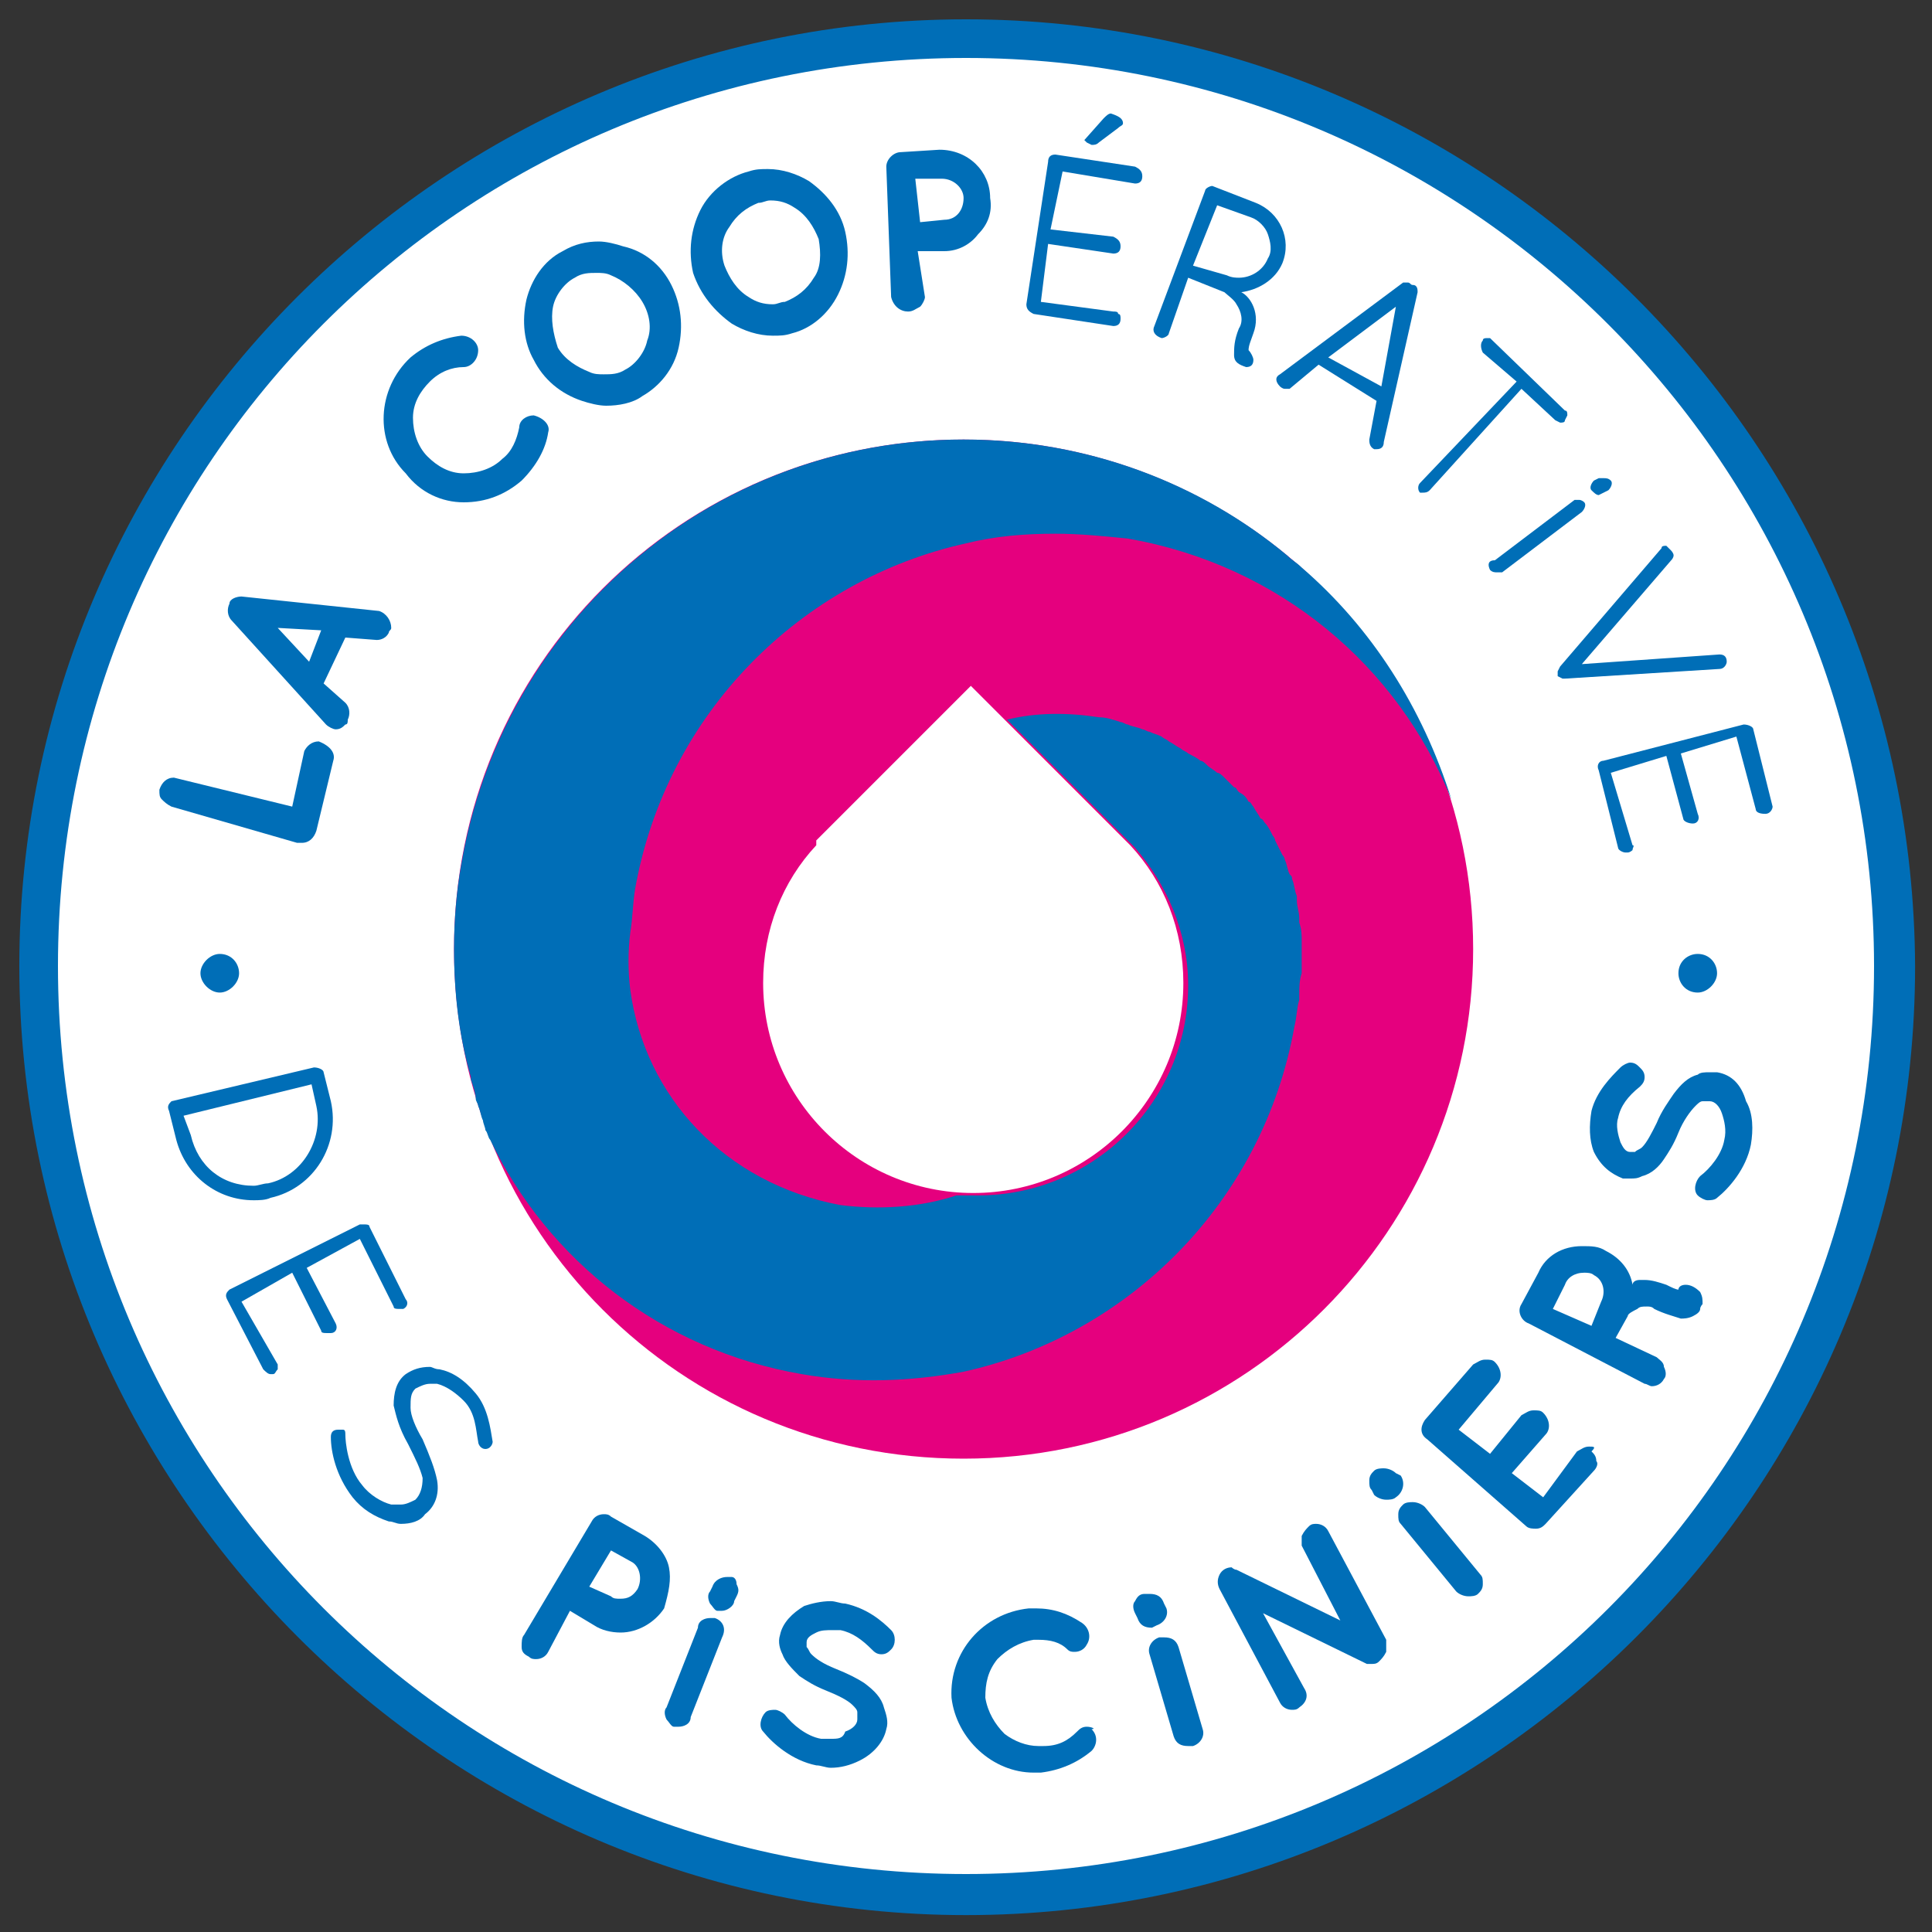 <?xml version="1.0" encoding="utf-8"?>
<!-- Generator: Adobe Illustrator 22.0.1, SVG Export Plug-In . SVG Version: 6.00 Build 0)  -->
<svg version="1.1" id="Calque_1" xmlns="http://www.w3.org/2000/svg" xmlns:xlink="http://www.w3.org/1999/xlink" x="0px" y="0px"
	 width="80px" height="80px" viewBox="0 0 80 80" style="enable-background:new 0 0 80 80;" xml:space="preserve">
<rect x="0" y="0" width="80" height="80" fill="#333333" stroke="none"/>
<style type="text/css">
	.st0{fill:#FFFFFF;}
	.st1{fill:#006EB7;}
	.st2{fill:#E5007E;}
	.st3{fill:none;}
</style>
<g>
	<g>
		<path class="st0" d="M40,78.5C18.8,78.5,1.5,61.2,1.5,40C1.5,18.8,18.8,1.5,40,1.5c21.2,0,38.5,17.3,38.5,38.5
			C78.5,61.2,61.2,78.5,40,78.5"/>
		<path class="st1" d="M8.3,40.3c0,0.4,0.4,0.8,0.8,0.8c0.4,0,0.8-0.4,0.8-0.8c0-0.4-0.3-0.8-0.8-0.8C8.7,39.5,8.3,39.9,8.3,40.3"/>
		<path class="st1" d="M70.3,41.1c0.4,0,0.8-0.4,0.8-0.8c0-0.4-0.3-0.8-0.8-0.8c-0.4,0-0.8,0.3-0.8,0.8
			C69.5,40.7,69.8,41.1,70.3,41.1"/>
		<path class="st1" d="M7.9,47l-0.3-0.8l5.3-1.3l0.2,0.9c0.3,1.4-0.6,2.9-2,3.2c-0.2,0-0.4,0.1-0.6,0.1C9.2,49.1,8.2,48.3,7.9,47
			 M11.2,49.6c1.8-0.4,2.9-2.2,2.5-4l-0.3-1.2c0-0.1-0.2-0.2-0.4-0.2c0,0-5.9,1.4-5.9,1.4C7,45.7,6.9,45.8,7,46l0.3,1.2
			c0.4,1.5,1.7,2.5,3.2,2.5C10.7,49.7,11,49.7,11.2,49.6"/>
		<path class="st1" d="M13.9,54.8l-1.2-2.3l2.2-1.2l1.4,2.8c0,0.1,0.1,0.1,0.3,0.1c0,0,0.1,0,0.1,0c0.2-0.1,0.2-0.3,0.1-0.4l-1.5-3
			c0-0.1-0.1-0.1-0.3-0.1c0,0-0.1,0-0.1,0l-5.4,2.7c-0.1,0.1-0.2,0.2-0.1,0.4l1.5,2.9c0.1,0.1,0.2,0.2,0.3,0.2l0.1,0
			c0.1,0,0.1-0.1,0.2-0.2l0-0.2L10,53.9l2.1-1.2l1.2,2.4c0,0.1,0.1,0.1,0.3,0.1c0,0,0.1,0,0.1,0C13.9,55.2,14,55,13.9,54.8"/>
		<path class="st1" d="M18.2,56.7c-0.2,0-0.3-0.1-0.4-0.1c-0.4,0-0.7,0.1-1,0.3c-0.4,0.3-0.5,0.8-0.5,1.3c0.1,0.4,0.2,0.9,0.6,1.6
			c0.3,0.6,0.5,1,0.6,1.4c0,0.4-0.1,0.7-0.3,0.9c-0.2,0.1-0.4,0.2-0.6,0.2c-0.1,0-0.2,0-0.4,0c-0.4-0.1-0.9-0.4-1.2-0.8
			c-0.6-0.7-0.7-1.8-0.7-2.1c0-0.1,0-0.2-0.1-0.2L14,59.2l0,0c-0.2,0-0.3,0.1-0.3,0.3c0,0.6,0.2,1.6,0.9,2.5c0.4,0.5,0.9,0.8,1.5,1
			c0.2,0,0.3,0.1,0.5,0.1c0.4,0,0.8-0.1,1-0.4c0.4-0.3,0.6-0.8,0.5-1.4c-0.1-0.5-0.3-1-0.6-1.7c-0.3-0.5-0.5-1-0.5-1.3
			c0-0.4,0-0.6,0.2-0.8c0.2-0.1,0.4-0.2,0.6-0.2c0.1,0,0.2,0,0.3,0c0.4,0.1,0.8,0.4,1.1,0.7c0.5,0.5,0.5,1.2,0.6,1.7
			c0,0.1,0.1,0.3,0.3,0.3l0,0c0.2,0,0.3-0.2,0.3-0.3c-0.1-0.6-0.2-1.4-0.7-2C19.2,57.1,18.7,56.8,18.2,56.7"/>
		<path class="st1" d="M45.2,6c0.1,0,0.2,0,0.3-0.1l0.8-0.6c0.1-0.1,0.2-0.1,0.2-0.2c0-0.2-0.2-0.3-0.5-0.4c-0.1,0-0.2,0.1-0.3,0.2
			l-0.8,0.9L45,5.9L45.2,6z"/>
		<path class="st1" d="M42.8,13l3.3,0.5c0.2,0,0.3-0.1,0.3-0.3c0-0.1,0-0.2-0.1-0.2c0-0.1-0.1-0.1-0.2-0.1l-3-0.4l0.3-2.4l2.7,0.4
			c0.2,0,0.3-0.1,0.3-0.3c0-0.2-0.1-0.3-0.3-0.4l-2.6-0.3L44,7.1L47,7.6c0.2,0,0.3-0.1,0.3-0.3c0-0.2-0.1-0.3-0.3-0.4l-3.3-0.5
			c-0.2,0-0.3,0.1-0.3,0.3l-0.9,5.9C42.5,12.8,42.6,12.9,42.8,13"/>
		<path class="st1" d="M50.4,8.5L51.8,9c0.3,0.1,0.6,0.4,0.7,0.7c0.1,0.3,0.2,0.7,0,1c-0.2,0.5-0.7,0.8-1.2,0.8
			c-0.1,0-0.3,0-0.5-0.1L49.4,11L50.4,8.5z M48.1,14c0.1,0,0.3-0.1,0.3-0.2l0.8-2.3l1.5,0.6c0.1,0.1,0.4,0.3,0.5,0.5
			c0.2,0.3,0.3,0.7,0.1,1c-0.2,0.5-0.2,0.8-0.2,1.1c0,0.3,0.2,0.4,0.5,0.5l0-0.1l0,0.1l0,0h0c0.2,0,0.3-0.1,0.3-0.3
			c0-0.1-0.1-0.3-0.2-0.4c0-0.2,0.1-0.4,0.2-0.7c0.3-0.8-0.1-1.5-0.5-1.7c0.7-0.1,1.4-0.5,1.7-1.2c0.4-1-0.1-2.1-1.1-2.5l-1.8-0.7
			c-0.1,0-0.3,0.1-0.3,0.2l-2.1,5.6C47.7,13.7,47.8,13.9,48.1,14"/>
		<path class="st1" d="M57.8,12.7L57.2,16L55,14.8L57.8,12.7z M53,16c0,0,0.1,0.1,0.2,0.1l0.2,0l1.2-1l2.4,1.5l-0.3,1.6
			c0,0.1,0,0.3,0.2,0.4l0.1,0c0.2,0,0.3-0.1,0.3-0.3l1.4-6.2c0-0.1,0-0.3-0.2-0.3c-0.1,0-0.1-0.1-0.2-0.1l-0.2,0L53,15.5
			C52.8,15.6,52.8,15.8,53,16"/>
		<path class="st1" d="M58.9,20.4L58.9,20.4c0.1,0,0.2,0,0.3-0.1l3.8-4.2l1.4,1.3l0.2,0.1h0c0.1,0,0.2,0,0.2-0.1l0.1-0.2v0
			c0-0.1,0-0.2-0.1-0.2l-3.1-3L61.6,14h0c-0.1,0-0.2,0-0.2,0.1c-0.1,0.1-0.1,0.3,0,0.5l1.4,1.2l-4,4.2c-0.1,0.1-0.1,0.3,0,0.4
			L58.9,20.4z"/>
		<path class="st1" d="M61.7,23.6c0.1,0.1,0.2,0.1,0.3,0.1l0.2,0l3.3-2.5c0.1-0.1,0.2-0.3,0.1-0.4c-0.1-0.1-0.2-0.1-0.2-0.1l-0.2,0
			l-3.3,2.5C61.6,23.2,61.6,23.4,61.7,23.6"/>
		<path class="st1" d="M66.2,20.5l0.2-0.1l0.2-0.1c0.1-0.1,0.2-0.3,0.1-0.4c-0.1-0.1-0.2-0.1-0.3-0.1l-0.2,0L66,19.9
			c-0.1,0.1-0.2,0.3-0.1,0.4C66,20.4,66.1,20.5,66.2,20.5"/>
		<path class="st1" d="M64.5,27.8L64.5,27.8l0,0.2l0.2,0.1h0l0.1,0l6.4-0.4c0.2,0,0.3-0.2,0.3-0.3c0-0.2-0.1-0.3-0.3-0.3l-5.7,0.4
			l3.7-4.3c0.1-0.1,0.1-0.2,0.1-0.2c0-0.1-0.1-0.2-0.1-0.2L69,22.6h0c-0.1,0-0.2,0-0.2,0.1l-4.2,4.9L64.5,27.8z"/>
		<path class="st1" d="M73.4,33.4l-0.8-3.2c0-0.1-0.2-0.2-0.4-0.2c0,0,0,0,0,0l-5.8,1.5c-0.2,0-0.3,0.2-0.2,0.4l0.8,3.2
			c0,0.1,0.2,0.2,0.3,0.2l0.1,0c0.1,0,0.2-0.1,0.2-0.1c0-0.1,0.1-0.2,0-0.2L66.7,32l2.3-0.7l0.7,2.6c0,0.1,0.2,0.2,0.4,0.2h0
			c0.2,0,0.3-0.2,0.2-0.4l-0.7-2.5l2.3-0.7l0.8,3c0,0.1,0.1,0.2,0.4,0.2c0,0,0,0,0,0C73.3,33.7,73.4,33.5,73.4,33.4"/>
		<path class="st1" d="M12.3,34.9l0.2,0c0.3,0,0.5-0.2,0.6-0.5l0.7-2.9c0.1-0.3-0.1-0.6-0.6-0.8c-0.3,0-0.5,0.2-0.6,0.4l-0.5,2.3
			l-4.9-1.2c-0.3,0-0.5,0.2-0.6,0.5c0,0.2,0,0.3,0.1,0.4c0.1,0.1,0.2,0.2,0.4,0.3L12.3,34.9z"/>
		<path class="st1" d="M13.3,26.1l-0.5,1.3L11.5,26L13.3,26.1z M13.5,30c0.1,0.1,0.3,0.2,0.4,0.2c0.2,0,0.3-0.1,0.4-0.2
			c0.1,0,0.1-0.1,0.1-0.2c0.1-0.2,0.1-0.5-0.1-0.7l-0.9-0.8l0.9-1.9l1.3,0.1c0.2,0,0.4-0.1,0.5-0.3c0-0.1,0.1-0.1,0.1-0.2
			c0-0.3-0.2-0.6-0.5-0.7L10,24.7c-0.2,0-0.5,0.1-0.5,0.3c-0.1,0.2-0.1,0.5,0.1,0.7L13.5,30z"/>
		<path class="st1" d="M19.2,20.8c0.9,0,1.7-0.3,2.4-0.9c0.6-0.6,1-1.3,1.1-2c0.1-0.3-0.2-0.6-0.6-0.7c-0.3,0-0.6,0.2-0.6,0.5
			c-0.1,0.5-0.3,1-0.7,1.3c-0.4,0.4-1,0.6-1.6,0.6c-0.6,0-1.1-0.3-1.5-0.7c-0.4-0.4-0.6-1-0.6-1.6c0-0.6,0.3-1.1,0.7-1.5
			c0.4-0.4,0.9-0.6,1.4-0.6c0.3,0,0.6-0.3,0.6-0.7c0-0.3-0.3-0.6-0.7-0.6h0c-0.8,0.1-1.5,0.4-2.1,0.9c-1.4,1.3-1.5,3.5-0.2,4.8
			C17.4,20.4,18.3,20.8,19.2,20.8"/>
		<path class="st1" d="M22.9,12.7c0.1-0.5,0.5-1,0.9-1.2c0.3-0.2,0.6-0.2,0.9-0.2c0.2,0,0.4,0,0.6,0.1c0.5,0.2,1,0.6,1.3,1.1
			c0.3,0.5,0.4,1.1,0.2,1.6c-0.1,0.5-0.5,1-0.9,1.2c-0.3,0.2-0.6,0.2-0.9,0.2c-0.2,0-0.4,0-0.6-0.1c-0.5-0.2-1-0.5-1.3-1
			C22.9,13.8,22.8,13.2,22.9,12.7 M24.1,16.6c0.3,0.1,0.7,0.2,1,0.2c0.5,0,1.1-0.1,1.5-0.4c0.7-0.4,1.3-1.1,1.5-2
			c0.2-0.9,0.1-1.8-0.3-2.6c-0.4-0.8-1.1-1.4-2-1.6c-0.3-0.1-0.7-0.2-1-0.2c-0.5,0-1,0.1-1.5,0.4c-0.8,0.4-1.3,1.2-1.5,2
			c-0.2,0.9-0.1,1.8,0.3,2.5C22.5,15.7,23.2,16.3,24.1,16.6"/>
		<path class="st1" d="M30.2,9.4c0.3-0.5,0.7-0.8,1.2-1c0.2,0,0.3-0.1,0.5-0.1c0.4,0,0.7,0.1,1,0.3c0.5,0.3,0.8,0.8,1,1.3
			c0.1,0.6,0.1,1.2-0.2,1.6c-0.3,0.5-0.7,0.8-1.2,1c-0.2,0-0.3,0.1-0.5,0.1c-0.4,0-0.7-0.1-1-0.3c-0.5-0.3-0.8-0.8-1-1.3
			C29.8,10.4,29.9,9.8,30.2,9.4 M30.3,13.4c0.5,0.3,1.1,0.5,1.7,0.5c0.3,0,0.5,0,0.8-0.1c0.8-0.2,1.5-0.8,1.9-1.6
			c0.4-0.8,0.5-1.7,0.3-2.6c-0.2-0.9-0.8-1.6-1.5-2.1c-0.5-0.3-1.1-0.5-1.7-0.5c-0.3,0-0.5,0-0.8,0.1c-0.8,0.2-1.6,0.8-2,1.6
			c-0.4,0.8-0.5,1.7-0.3,2.6C29,12.2,29.6,12.9,30.3,13.4"/>
		<path class="st1" d="M26.4,65.8c-0.2,0.3-0.4,0.4-0.7,0.4c-0.2,0-0.3,0-0.4-0.1l-0.9-0.4l0.9-1.5l0.9,0.5
			C26.5,64.9,26.6,65.4,26.4,65.8 M27.7,64.9c-0.1-0.5-0.5-1-1-1.3l-1.4-0.8c-0.1-0.1-0.2-0.1-0.3-0.1c-0.2,0-0.4,0.1-0.5,0.3
			l-2.8,4.7c-0.1,0.1-0.1,0.3-0.1,0.5c0,0.2,0.1,0.3,0.3,0.4c0.1,0.1,0.2,0.1,0.3,0.1c0.2,0,0.4-0.1,0.5-0.3l0.9-1.7l1,0.6
			c0.3,0.2,0.7,0.3,1.1,0.3c0.7,0,1.4-0.4,1.8-1C27.7,65.9,27.8,65.4,27.7,64.9"/>
		<path class="st1" d="M29.6,67c-0.1,0-0.1,0-0.2,0c-0.2,0-0.5,0.1-0.5,0.4l-1.3,3.3c-0.1,0.1-0.1,0.3,0,0.5
			c0.1,0.1,0.2,0.3,0.3,0.3c0.1,0,0.1,0,0.2,0c0.2,0,0.5-0.1,0.5-0.4l1.3-3.3C30.1,67.4,29.9,67.1,29.6,67"/>
		<path class="st1" d="M30.3,65.3c-0.1,0-0.1,0-0.2,0c-0.2,0-0.5,0.1-0.6,0.4l-0.1,0.2c-0.1,0.1-0.1,0.3,0,0.5
			c0.1,0.1,0.2,0.3,0.3,0.3c0.1,0,0.1,0,0.2,0c0.2,0,0.5-0.2,0.5-0.4l0.1-0.2c0.1-0.2,0.1-0.3,0-0.5C30.5,65.4,30.4,65.3,30.3,65.3"
			/>
		<path class="st1" d="M35,66.4c-0.2,0-0.4-0.1-0.6-0.1c-0.4,0-0.8,0.1-1.1,0.2c-0.5,0.3-0.9,0.7-1,1.2c-0.1,0.3,0,0.6,0.1,0.8
			c0.1,0.3,0.4,0.6,0.7,0.9c0.3,0.2,0.6,0.4,1.1,0.6c0.5,0.2,0.9,0.4,1.1,0.6c0.1,0.1,0.2,0.2,0.2,0.3c0,0.1,0,0.2,0,0.3
			c0,0.2-0.2,0.4-0.5,0.5C34.9,72,34.7,72,34.4,72c-0.1,0-0.3,0-0.4,0c-0.6-0.1-1.2-0.6-1.5-1c-0.1-0.1-0.3-0.2-0.4-0.2
			c-0.1,0-0.3,0-0.4,0.1c-0.2,0.2-0.3,0.6-0.1,0.8c0.4,0.5,1.2,1.2,2.2,1.4c0.2,0,0.4,0.1,0.6,0.1c0.4,0,0.8-0.1,1.2-0.3
			c0.6-0.3,1-0.8,1.1-1.3c0.1-0.3,0-0.6-0.1-0.9c-0.1-0.4-0.4-0.7-0.8-1c-0.3-0.2-0.7-0.4-1.2-0.6c-0.5-0.2-0.8-0.4-1-0.6
			c-0.1-0.1-0.1-0.2-0.2-0.3c0-0.1,0-0.1,0-0.2c0-0.2,0.2-0.3,0.4-0.4c0.2-0.1,0.4-0.1,0.7-0.1c0.1,0,0.2,0,0.3,0
			c0.5,0.1,0.9,0.4,1.3,0.8c0.1,0.1,0.2,0.2,0.4,0.2c0.2,0,0.3-0.1,0.4-0.2c0.2-0.2,0.2-0.6,0-0.8C36.5,67.1,35.9,66.6,35,66.4"/>
		<path class="st1" d="M45,71.5c-0.2,0-0.3,0.1-0.4,0.2c-0.4,0.4-0.8,0.6-1.4,0.6c-0.1,0-0.1,0-0.2,0c-0.5,0-1-0.2-1.4-0.5
			c-0.4-0.4-0.7-0.9-0.8-1.5c0-0.6,0.1-1.1,0.5-1.6c0.4-0.4,0.9-0.7,1.5-0.8c0.1,0,0.2,0,0.2,0c0.5,0,0.9,0.1,1.2,0.4
			c0.1,0.1,0.2,0.1,0.3,0.1c0.2,0,0.4-0.1,0.5-0.3c0.2-0.3,0.1-0.7-0.2-0.9c-0.6-0.4-1.2-0.6-1.9-0.6c-0.1,0-0.2,0-0.3,0
			c-1.9,0.2-3.3,1.8-3.2,3.7c0.2,1.7,1.7,3.1,3.4,3.1c0.1,0,0.2,0,0.3,0c0.8-0.1,1.5-0.4,2.1-0.9c0.2-0.2,0.3-0.6,0-0.9
			C45.4,71.6,45.2,71.5,45,71.5"/>
		<path class="st1" d="M47.9,67.3c0.3-0.1,0.5-0.4,0.4-0.7l-0.1-0.2c-0.1-0.3-0.3-0.4-0.6-0.4l-0.2,0c-0.2,0-0.3,0.1-0.4,0.3
			c-0.1,0.1-0.1,0.3,0,0.5l0.1,0.2c0.1,0.3,0.3,0.4,0.6,0.4L47.9,67.3z"/>
		<path class="st1" d="M48.8,68.2c-0.1-0.3-0.3-0.4-0.6-0.4l-0.2,0c-0.3,0.1-0.5,0.4-0.4,0.7l1,3.4c0.1,0.3,0.3,0.4,0.6,0.4l0.2,0
			c0.3-0.1,0.5-0.4,0.4-0.7L48.8,68.2z"/>
		<path class="st1" d="M55,63.4c-0.1-0.2-0.3-0.3-0.5-0.3c-0.1,0-0.2,0-0.3,0.1c-0.1,0.1-0.2,0.2-0.3,0.4c0,0.2,0,0.3,0,0.4l1.6,3.1
			l-4.3-2.1c-0.1,0-0.2-0.1-0.2-0.1c-0.2,0-0.4,0.1-0.5,0.3c-0.1,0.2-0.1,0.4,0,0.6l2.5,4.7c0.1,0.2,0.3,0.3,0.5,0.3
			c0.1,0,0.2,0,0.3-0.1c0.3-0.2,0.4-0.5,0.2-0.8l-1.7-3.1l4.3,2.1c0.1,0,0.2,0,0.2,0c0.1,0,0.2,0,0.3-0.1c0.1-0.1,0.2-0.2,0.3-0.4
			c0-0.2,0-0.3,0-0.5L55,63.4z"/>
		<path class="st1" d="M58,61.1L57.8,61c-0.1-0.1-0.3-0.2-0.5-0.2c-0.1,0-0.3,0-0.4,0.1c-0.1,0.1-0.2,0.2-0.2,0.4
			c0,0.2,0,0.3,0.1,0.4l0.1,0.2c0.1,0.1,0.3,0.2,0.5,0.2c0.1,0,0.3,0,0.4-0.1C58.1,61.8,58.2,61.4,58,61.1"/>
		<path class="st1" d="M59,62.4c-0.1-0.1-0.3-0.2-0.5-0.2c-0.1,0-0.3,0-0.4,0.1c-0.1,0.1-0.2,0.2-0.2,0.4c0,0.2,0,0.3,0.1,0.4
			l2.3,2.8c0.1,0.1,0.3,0.2,0.5,0.2c0.1,0,0.3,0,0.4-0.1c0.1-0.1,0.2-0.2,0.2-0.4c0-0.2,0-0.3-0.1-0.4L59,62.4z"/>
		<path class="st1" d="M65.8,59.9c-0.2,0-0.3,0.1-0.5,0.2L63.9,62l-1.3-1l1.4-1.6c0.2-0.2,0.2-0.6-0.1-0.9c-0.1-0.1-0.2-0.1-0.4-0.1
			c-0.2,0-0.3,0.1-0.5,0.2l-1.3,1.6l-1.3-1l1.6-1.9c0.2-0.2,0.2-0.6-0.1-0.9c-0.1-0.1-0.2-0.1-0.4-0.1c-0.2,0-0.3,0.1-0.5,0.2
			l-2,2.3c-0.2,0.3-0.2,0.6,0.1,0.8l4.1,3.6c0.1,0.1,0.3,0.1,0.4,0.1c0.2,0,0.3-0.1,0.4-0.2h0l2-2.2c0.1-0.1,0.2-0.3,0.1-0.4
			c0-0.2-0.1-0.3-0.2-0.4C66.1,59.9,66,59.9,65.8,59.9"/>
		<path class="st1" d="M66.3,53.9l-0.4,1l-1.6-0.7l0.5-1c0.1-0.3,0.4-0.5,0.8-0.5c0.1,0,0.3,0,0.4,0.1C66.4,53,66.5,53.5,66.3,53.9
			 M69.8,53.2c-0.2,0-0.3,0.1-0.3,0.2c-0.1,0-0.3-0.1-0.5-0.2c-0.3-0.1-0.6-0.2-0.9-0.2c-0.1,0-0.1,0-0.2,0c-0.2,0-0.3,0.1-0.3,0.2
			c-0.1-0.6-0.5-1.1-1.1-1.4c-0.3-0.2-0.6-0.2-1-0.2c-0.8,0-1.5,0.4-1.8,1.1L63,54c-0.2,0.3,0,0.7,0.3,0.8l4.8,2.5
			c0.1,0,0.2,0.1,0.3,0.1c0.2,0,0.4-0.1,0.5-0.3c0.1-0.1,0.1-0.3,0-0.5c0-0.2-0.2-0.3-0.3-0.4l-1.7-0.8l0.5-0.9
			c0-0.1,0.2-0.2,0.4-0.3c0.1-0.1,0.2-0.1,0.4-0.1c0.1,0,0.2,0,0.3,0.1c0.4,0.2,0.8,0.3,1.1,0.4c0.1,0,0.3,0,0.5-0.1
			c0.2-0.1,0.3-0.2,0.3-0.3c0-0.1,0.1-0.2,0.1-0.2c0-0.2,0-0.3-0.1-0.5C70.2,53.3,70,53.2,69.8,53.2"/>
		<path class="st1" d="M71.1,44.4c-0.1,0-0.2,0-0.3,0c-0.2,0-0.4,0-0.5,0.1c-0.4,0.1-0.7,0.4-1,0.8c-0.2,0.3-0.5,0.7-0.7,1.2
			c-0.2,0.4-0.4,0.8-0.6,1c-0.1,0.1-0.2,0.1-0.3,0.2l-0.2,0c-0.2,0-0.3-0.2-0.4-0.4c-0.1-0.3-0.2-0.7-0.1-1c0.1-0.5,0.4-0.9,0.9-1.3
			c0.1-0.1,0.2-0.2,0.2-0.4c0-0.2-0.1-0.3-0.2-0.4c-0.1-0.1-0.2-0.2-0.4-0.2c-0.1,0-0.3,0.1-0.4,0.2c-0.4,0.4-1,1-1.2,1.8
			c-0.1,0.6-0.1,1.2,0.1,1.7c0.3,0.6,0.7,0.9,1.2,1.1c0.1,0,0.2,0,0.3,0c0.2,0,0.3,0,0.5-0.1c0.4-0.1,0.7-0.4,0.9-0.7
			c0.2-0.3,0.4-0.6,0.6-1.1c0.2-0.5,0.5-0.9,0.7-1.1c0.1-0.1,0.2-0.2,0.3-0.2l0.3,0c0.2,0,0.4,0.2,0.5,0.5c0.1,0.3,0.2,0.7,0.1,1.1
			c-0.1,0.6-0.6,1.2-1,1.5c-0.2,0.2-0.3,0.6-0.1,0.8c0.1,0.1,0.3,0.2,0.4,0.2c0.1,0,0.3,0,0.4-0.1c0.5-0.4,1.2-1.2,1.4-2.2
			c0.1-0.6,0.1-1.3-0.2-1.8C72.1,44.9,71.7,44.5,71.1,44.4"/>
		<path class="st1" d="M40,77.6C19.2,77.6,2.4,60.8,2.4,40C2.4,19.2,19.2,2.4,40,2.4c20.8,0,37.6,16.9,37.6,37.6
			C77.6,60.8,60.8,77.6,40,77.6 M40,0.8C18.4,0.8,0.8,18.4,0.8,40c0,21.6,17.6,39.3,39.2,39.3c21.6,0,39.3-17.6,39.3-39.3
			C79.2,18.4,61.6,0.8,40,0.8"/>
		<path class="st1" d="M39,7.4L39,7.4c0.5,0,0.9,0.4,0.9,0.8c0,0.5-0.3,0.9-0.8,0.9l-1,0.1l-0.2-1.8L39,7.4z M37.6,12.9L37.6,12.9
			c0.2,0,0.3-0.1,0.5-0.2c0.1-0.1,0.2-0.3,0.2-0.4L38,10.4l1.1,0c0.6,0,1.1-0.3,1.4-0.7c0.4-0.4,0.6-0.9,0.5-1.5c0-1.1-0.9-2-2.1-2
			l-1.6,0.1c-0.3,0-0.6,0.3-0.6,0.6l0.2,5.4C37,12.7,37.3,12.9,37.6,12.9"/>
		<path class="st2" d="M61,39.3c0,11.6-9.4,21.1-21.1,21.1S18.8,51,18.8,39.3s9.4-21.1,21.1-21.1S61,27.7,61,39.3"/>
		<path class="st0" d="M33.8,35c-1.4,1.5-2.2,3.5-2.2,5.7c0,4.8,3.9,8.7,8.7,8.7c4.8,0,8.7-3.9,8.7-8.7c0-2.2-0.8-4.2-2.2-5.7l0,0
			l-0.2-0.2c-0.1-0.1-0.2-0.2-0.4-0.4l-6-6l-6,6c-0.1,0.1-0.2,0.2-0.4,0.4L33.8,35L33.8,35z"/>
		<path class="st1" d="M26.3,36.8C27.6,29.5,33.2,24,40,22.5c1.2-0.3,2.4-0.4,3.7-0.4c1,0,2,0.1,3,0.2c6.3,1.1,11.2,5.3,13.4,10.8
			c-1.2-3.8-3.3-7.1-6.2-9.6c0,0,0,0,0,0c-0.2-0.2-0.4-0.3-0.6-0.5c-3.6-3-8.3-4.8-13.4-4.8c-10.5,0-19.1,7.6-20.8,17.6
			c-0.2,1.1-0.3,2.3-0.3,3.5c0,1.8,0.2,3.6,0.7,5.3c0,0,0,0.1,0,0.1c0.1,0.3,0.2,0.6,0.2,0.8c0,0.1,0.1,0.2,0.1,0.3
			c0.1,0.2,0.1,0.4,0.2,0.6c0,0.1,0.1,0.3,0.1,0.4c0.1,0.1,0.1,0.3,0.2,0.4c0,0,0,0,0,0c2.4,5,7.1,8.7,12.9,9.7
			c2.3,0.4,4.5,0.3,6.7-0.1c6.8-1.5,12.4-7,13.7-14.3c0.1-0.4,0.1-0.8,0.2-1.1c0-0.1,0-0.1,0-0.2c0-0.3,0-0.6,0.1-0.9
			c0-0.1,0-0.1,0-0.2l0-0.1c0,0,0,0.1,0,0.1c0-0.3,0-0.6,0-0.9c0-0.1,0-0.1,0-0.2c0-0.3,0-0.5-0.1-0.8c0-0.1,0-0.1,0-0.2
			c0-0.2-0.1-0.5-0.1-0.7c0-0.1,0-0.1,0-0.2c-0.1-0.2-0.1-0.5-0.2-0.7c0-0.1,0-0.1-0.1-0.2c-0.1-0.2-0.1-0.4-0.2-0.6
			c0-0.1-0.1-0.2-0.1-0.2c-0.1-0.2-0.2-0.4-0.3-0.6c0-0.1-0.1-0.2-0.1-0.2c-0.1-0.2-0.2-0.4-0.3-0.5c-0.1-0.1-0.1-0.2-0.2-0.2
			c-0.1-0.2-0.2-0.3-0.3-0.5c-0.1-0.1-0.1-0.2-0.2-0.2c-0.1-0.2-0.2-0.3-0.4-0.4c-0.1-0.1-0.1-0.2-0.2-0.2c-0.1-0.1-0.3-0.3-0.4-0.4
			c-0.1-0.1-0.2-0.2-0.3-0.2c-0.1-0.1-0.3-0.2-0.4-0.3c-0.1-0.1-0.2-0.2-0.3-0.2c-0.1-0.1-0.3-0.2-0.5-0.3c-0.1-0.1-0.2-0.1-0.3-0.2
			c-0.2-0.1-0.3-0.2-0.5-0.3c-0.1-0.1-0.2-0.1-0.3-0.2c-0.2-0.1-0.3-0.1-0.5-0.2c-0.1,0-0.2-0.1-0.3-0.1c-0.2-0.1-0.4-0.1-0.6-0.2
			c-0.1,0-0.2-0.1-0.3-0.1c-0.3-0.1-0.6-0.2-0.9-0.2c-1.3-0.2-2.6-0.2-3.8,0.1l4.7,4.7c0.1,0.1,0.2,0.2,0.4,0.4l0.2,0.2l0,0
			c1.3,1.5,2.2,3.5,2.2,5.7c0,4.8-3.9,8.7-8.7,8.7c-0.3,0-0.6,0-0.9,0c-1.5,0.5-3.2,0.6-4.8,0.4C30,49,26.7,45.4,26.1,41
			c-0.1-0.8-0.1-1.6,0-2.4C26.2,38,26.2,37.4,26.3,36.8"/>
	</g>
</g>
<rect class="st3" width="80" height="80"/>
</svg>
